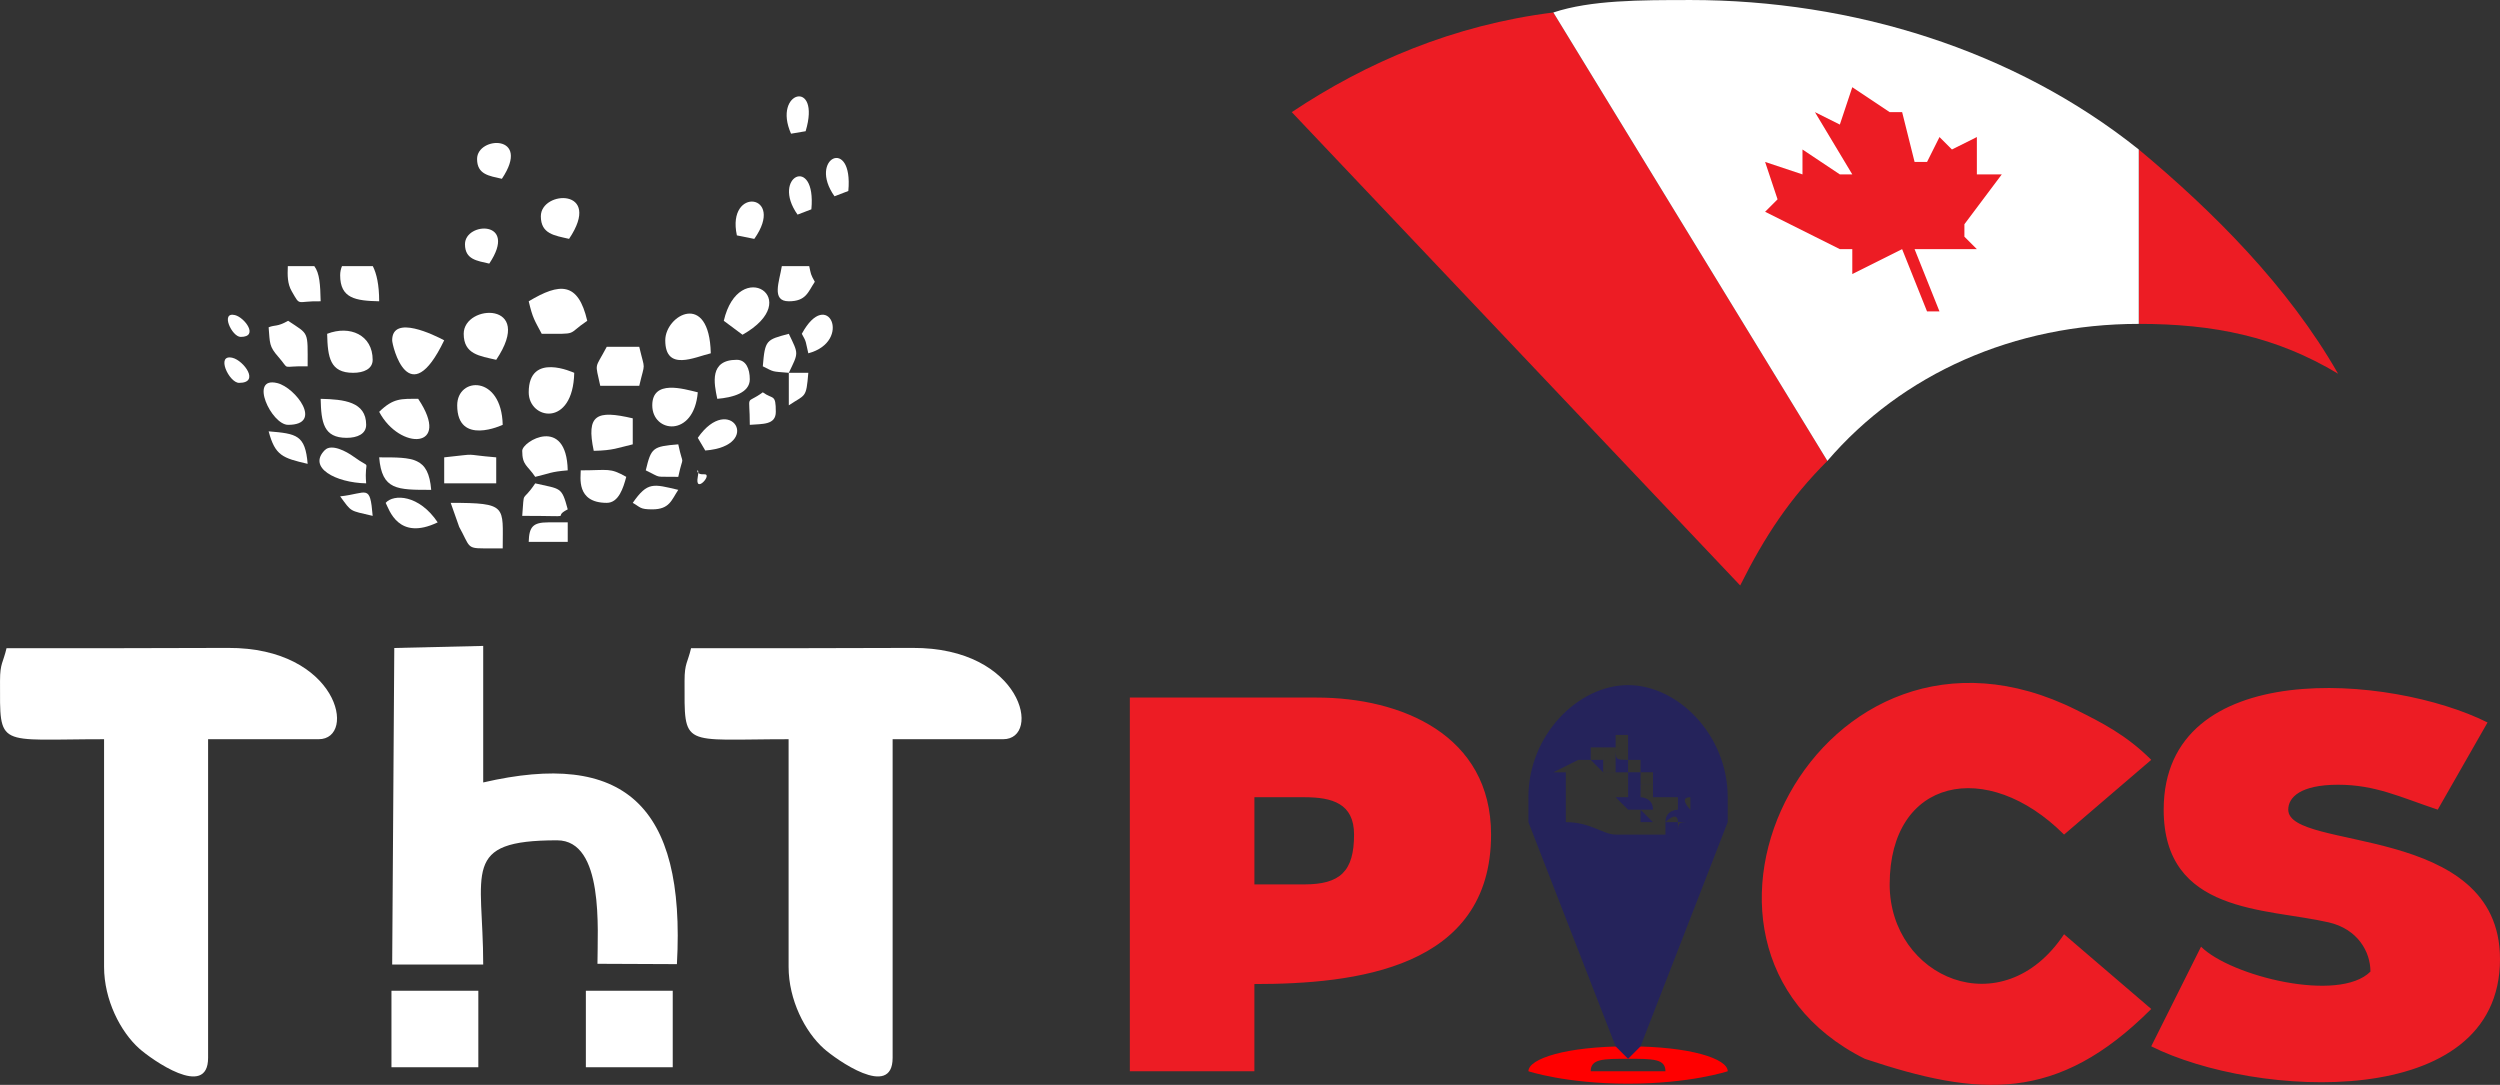 <?xml version="1.0" encoding="UTF-8"?>
<!DOCTYPE svg PUBLIC "-//W3C//DTD SVG 1.1//EN" "http://www.w3.org/Graphics/SVG/1.1/DTD/svg11.dtd">
<!-- Creator: CorelDRAW 2021 (64-Bit) -->
<svg xmlns="http://www.w3.org/2000/svg" xml:space="preserve" width="29.266mm" height="12.7mm" version="1.1" style="shape-rendering:geometricPrecision; text-rendering:geometricPrecision; image-rendering:optimizeQuality; fill-rule:evenodd; clip-rule:evenodd"
viewBox="0 0 5410.62 2347.91"
 xmlns:xlink="http://www.w3.org/1999/xlink"
 xmlns:xodm="http://www.corel.com/coreldraw/odm/2003">
 <rect x="0" y="0" width="5410.62" height="2347.91" fill="#333333" stroke="none"/>
 <defs>
  <style type="text/css">
   <![CDATA[
    .fil1 {fill:none;fill-rule:nonzero}
    .fil4 {fill:#25235B}
    .fil3 {fill:red}
    .fil5 {fill:white}
    .fil0 {fill:#ED1C24;fill-rule:nonzero}
    .fil2 {fill:white;fill-rule:nonzero}
   ]]>
  </style>
   <clipPath id="id0" style="clip-rule:nonzero">
    <path d="M2795.69 242.65l970.5 1024.41c53.93,-107.82 107.82,-188.7 188.7,-269.58l-593.08 -970.5c-215.67,26.95 -404.38,107.84 -566.12,215.67z"/>
   </clipPath>
   <clipPath id="id1" style="clip-rule:nonzero">
    <path d="M5060.19 808.79c-107.82,-188.7 -269.57,-350.47 -431.31,-485.26l0 377.42c0,0 0,0 0,0 161.75,0 296.54,26.95 431.31,107.84z"/>
   </clipPath>
   <clipPath id="id2" style="clip-rule:nonzero">
    <path d="M3658.37 0.04c-107.84,0 -215.67,0 -296.56,26.94l593.08 970.5c161.75,-188.68 404.38,-296.54 673.94,-296.54l0 -377.42c-269.57,-215.67 -620.05,-323.51 -970.5,-323.51l0.04 0.04z"/>
   </clipPath>
   <clipPath id="id3" style="clip-rule:nonzero">
    <path d="M4008.82 188.74l-26.95 80.86c0,0 0,0 0,0 0,0 0,0 0,0 0,0 0,0 0,0 0,0 0,0 0,0 0,0 0,0 0,0 0,0 0,0 0,0 0,0 0,0 0,0 0,0 0,0 0,0l-53.93 -26.95 80.88 134.81c0,0 0,0 0,0 0,0 0,0 0,0 0,0 -26.95,0 -26.95,0 0,0 0,0 0,0 0,0 0,0 0,0 0,0 0,0 0,0 0,0 0,0 0,0 0,0 0,0 0,0l-80.86 -53.93 0 26.95c0,0 0,0 0,0 0,0 0,0 0,0 0,0 0,0 0,0 0,26.94 0,26.94 0,26.94 0,0 0,0 0,0 0,0 0,0 0,0 0,0 0,0 0,0 0,0 0,0 0,0l-80.88 -26.94 26.95 80.86c0,0 26.94,0 26.94,0 0,0 0,0 0,0 0,0 0,0 -26.94,0 0,0 0,0 0,0l-26.95 26.95 161.75 80.88c0,0 26.95,0 26.95,0 0,0 0,0 0,0 0,0 0,0 0,0 0,0 0,0 0,0l0 53.91 107.82 -53.91 53.93 134.79 0 0 26.95 0 -53.93 -134.79 134.79 0 -26.94 -26.95c0,-26.95 0,-26.95 0,-26.95 0,0 0,0 0,0 0,0 0,0 0,0 0,0 0,0 0,0l80.86 -107.82 -26.95 0c0,0 0,0 0,0 0,0 0,0 0,0 0,0 0,0 -26.94,0 0,0 0,0 0,0l0 -80.88 -53.93 26.95c0,0 0,0 0,0 0,0 0,0 0,0 0,0 0,0 0,0 0,0 0,0 0,0 0,0 0,0 0,0 0,0 0,0 0,0 0,0 0,0 0,0 0,0 0,0 0,0l-26.95 -26.95 -26.95 53.93c-26.94,0 -26.94,0 -26.94,0 0,0 0,0 0,0 0,0 0,0 0,0 0,0 0,0 0,0 0,0 0,0 0,0 0,0 0,0 0,0 0,0 0,0 0,0 0,0 0,0 0,0l-26.95 -107.82 -26.95 0c0,0 0,0 0,0 0,0 0,0 0,0 0,0 0,0 0,0 0,26.95 0,26.95 0,26.95 0,0 0,0 0,0 0,0 0,-26.95 0,-26.95 0,0 0,0 0,0 0,0 0,0 0,0l-80.86 -53.93 -0.06 -0.02z"/>
   </clipPath>
 </defs>
 <g id="Layer_x0020_1">
  <path class="fil0" d="M2795.69 242.65l970.5 1024.41c53.93,-107.82 107.82,-188.7 188.7,-269.58l-593.08 -970.5c-215.67,26.95 -404.38,107.84 -566.12,215.67z"/>
  <g>
  </g>
  <g style="clip-path:url(#id0)">
   <g>
   </g>
  </g>
  <path class="fil1" d="M2795.69 242.65l970.5 1024.41c53.93,-107.82 107.82,-188.7 188.7,-269.58l-593.08 -970.5c-215.67,26.95 -404.38,107.84 -566.12,215.67z"/>
  <path class="fil1" d="M2795.69 242.65l970.5 1024.41c53.93,-107.82 107.82,-188.7 188.7,-269.58l-593.08 -970.5c-215.67,26.95 -404.38,107.84 -566.12,215.67z"/>
  <path class="fil0" d="M5060.19 808.79c-107.82,-188.7 -269.57,-350.47 -431.31,-485.26l0 377.42c0,0 0,0 0,0 161.75,0 296.54,26.95 431.31,107.84z"/>
  <g>
  </g>
  <g style="clip-path:url(#id1)">
   <g>
   </g>
  </g>
  <path class="fil1" d="M5060.19 808.79c-107.82,-188.7 -269.57,-350.47 -431.31,-485.26l0 377.42c0,0 0,0 0,0 161.75,0 296.54,26.95 431.31,107.84z"/>
  <path class="fil1" d="M5060.19 808.79c-107.82,-188.7 -269.57,-350.47 -431.31,-485.26l0 377.42c0,0 0,0 0,0 161.75,0 296.54,26.95 431.31,107.84z"/>
  <path class="fil2" d="M3658.37 0.04c-107.84,0 -215.67,0 -296.56,26.94l593.08 970.5c161.75,-188.68 404.38,-296.54 673.94,-296.54l0 -377.42c-269.57,-215.67 -620.05,-323.51 -970.5,-323.51l0.04 0.04z"/>
  <g>
  </g>
  <g style="clip-path:url(#id2)">
   <g>
   </g>
  </g>
  <path class="fil1" d="M3658.37 0.04c-107.84,0 -215.67,0 -296.56,26.94l593.08 970.5c161.75,-188.68 404.38,-296.54 673.94,-296.54l0 -377.42c-269.57,-215.67 -620.05,-323.51 -970.5,-323.51l0.04 0.04z"/>
  <path class="fil1" d="M3658.37 0.04c-107.84,0 -215.67,0 -296.56,26.94l593.08 970.5c161.75,-188.68 404.38,-296.54 673.94,-296.54l0 -377.42c-269.57,-215.67 -620.05,-323.51 -970.5,-323.51l0.04 0.04z"/>
  <path class="fil0" d="M4008.82 188.74l-26.95 80.86c0,0 0,0 0,0 0,0 0,0 0,0 0,0 0,0 0,0 0,0 0,0 0,0 0,0 0,0 0,0 0,0 0,0 0,0 0,0 0,0 0,0 0,0 0,0 0,0l-53.93 -26.95 80.88 134.81c0,0 0,0 0,0 0,0 0,0 0,0 0,0 -26.95,0 -26.95,0 0,0 0,0 0,0 0,0 0,0 0,0 0,0 0,0 0,0 0,0 0,0 0,0 0,0 0,0 0,0l-80.86 -53.93 0 26.95c0,0 0,0 0,0 0,0 0,0 0,0 0,0 0,0 0,0 0,26.94 0,26.94 0,26.94 0,0 0,0 0,0 0,0 0,0 0,0 0,0 0,0 0,0 0,0 0,0 0,0l-80.88 -26.94 26.95 80.86c0,0 26.94,0 26.94,0 0,0 0,0 0,0 0,0 0,0 -26.94,0 0,0 0,0 0,0l-26.95 26.95 161.75 80.88c0,0 26.95,0 26.95,0 0,0 0,0 0,0 0,0 0,0 0,0 0,0 0,0 0,0l0 53.91 107.82 -53.91 53.93 134.79 0 0 26.95 0 -53.93 -134.79 134.79 0 -26.94 -26.95c0,-26.95 0,-26.95 0,-26.95 0,0 0,0 0,0 0,0 0,0 0,0 0,0 0,0 0,0l80.86 -107.82 -26.95 0c0,0 0,0 0,0 0,0 0,0 0,0 0,0 0,0 -26.94,0 0,0 0,0 0,0l0 -80.88 -53.93 26.95c0,0 0,0 0,0 0,0 0,0 0,0 0,0 0,0 0,0 0,0 0,0 0,0 0,0 0,0 0,0 0,0 0,0 0,0 0,0 0,0 0,0 0,0 0,0 0,0l-26.95 -26.95 -26.95 53.93c-26.94,0 -26.94,0 -26.94,0 0,0 0,0 0,0 0,0 0,0 0,0 0,0 0,0 0,0 0,0 0,0 0,0 0,0 0,0 0,0 0,0 0,0 0,0 0,0 0,0 0,0l-26.95 -107.82 -26.95 0c0,0 0,0 0,0 0,0 0,0 0,0 0,0 0,0 0,0 0,26.95 0,26.95 0,26.95 0,0 0,0 0,0 0,0 0,-26.95 0,-26.95 0,0 0,0 0,0 0,0 0,0 0,0l-80.86 -53.93 -0.06 -0.02z"/>
  <g>
  </g>
  <g style="clip-path:url(#id3)">
   <g>
   </g>
  </g>
  <path class="fil1" d="M4008.82 188.74l-26.95 80.86c0,0 0,0 0,0 0,0 0,0 0,0 0,0 0,0 0,0 0,0 0,0 0,0 0,0 0,0 0,0 0,0 0,0 0,0 0,0 0,0 0,0 0,0 0,0 0,0l-53.93 -26.95 80.88 134.81c0,0 0,0 0,0 0,0 0,0 0,0 0,0 -26.95,0 -26.95,0 0,0 0,0 0,0 0,0 0,0 0,0 0,0 0,0 0,0 0,0 0,0 0,0 0,0 0,0 0,0l-80.86 -53.93 0 26.95c0,0 0,0 0,0 0,0 0,0 0,0 0,0 0,0 0,0 0,26.94 0,26.94 0,26.94 0,0 0,0 0,0 0,0 0,0 0,0 0,0 0,0 0,0 0,0 0,0 0,0l-80.88 -26.94 26.95 80.86c0,0 26.94,0 26.94,0 0,0 0,0 0,0 0,0 0,0 -26.94,0 0,0 0,0 0,0l-26.95 26.95 161.75 80.88c0,0 26.95,0 26.95,0 0,0 0,0 0,0 0,0 0,0 0,0 0,0 0,0 0,0l0 53.91 107.82 -53.91 53.93 134.79 0 0 26.95 0 -53.93 -134.79 134.79 0 -26.94 -26.95c0,-26.95 0,-26.95 0,-26.95 0,0 0,0 0,0 0,0 0,0 0,0 0,0 0,0 0,0l80.86 -107.82 -26.95 0c0,0 0,0 0,0 0,0 0,0 0,0 0,0 0,0 -26.94,0 0,0 0,0 0,0l0 -80.88 -53.93 26.95c0,0 0,0 0,0 0,0 0,0 0,0 0,0 0,0 0,0 0,0 0,0 0,0 0,0 0,0 0,0 0,0 0,0 0,0 0,0 0,0 0,0 0,0 0,0 0,0l-26.95 -26.95 -26.95 53.93c-26.94,0 -26.94,0 -26.94,0 0,0 0,0 0,0 0,0 0,0 0,0 0,0 0,0 0,0 0,0 0,0 0,0 0,0 0,0 0,0 0,0 0,0 0,0 0,0 0,0 0,0l-26.95 -107.82 -26.95 0c0,0 0,0 0,0 0,0 0,0 0,0 0,0 0,0 0,0 0,26.95 0,26.95 0,26.95 0,0 0,0 0,0 0,0 0,-26.95 0,-26.95 0,0 0,0 0,0 0,0 0,0 0,0l-80.86 -53.93 -0.06 -0.02z"/>
  <path class="fil1" d="M4008.82 188.74l-26.95 80.86c0,0 0,0 0,0 0,0 0,0 0,0 0,0 0,0 0,0 0,0 0,0 0,0 0,0 0,0 0,0 0,0 0,0 0,0 0,0 0,0 0,0 0,0 0,0 0,0l-53.93 -26.95 80.88 134.81c0,0 0,0 0,0 0,0 0,0 0,0 0,0 -26.95,0 -26.95,0 0,0 0,0 0,0 0,0 0,0 0,0 0,0 0,0 0,0 0,0 0,0 0,0 0,0 0,0 0,0l-80.86 -53.93 0 26.95c0,0 0,0 0,0 0,0 0,0 0,0 0,0 0,0 0,0 0,26.94 0,26.94 0,26.94 0,0 0,0 0,0 0,0 0,0 0,0 0,0 0,0 0,0 0,0 0,0 0,0l-80.88 -26.94 26.95 80.86c0,0 26.94,0 26.94,0 0,0 0,0 0,0 0,0 0,0 -26.94,0 0,0 0,0 0,0l-26.95 26.95 161.75 80.88c0,0 26.95,0 26.95,0 0,0 0,0 0,0 0,0 0,0 0,0 0,0 0,0 0,0l0 53.91 107.82 -53.91 53.93 134.79 0 0 26.95 0 -53.93 -134.79 134.79 0 -26.94 -26.95c0,-26.95 0,-26.95 0,-26.95 0,0 0,0 0,0 0,0 0,0 0,0 0,0 0,0 0,0l80.86 -107.82 -26.95 0c0,0 0,0 0,0 0,0 0,0 0,0 0,0 0,0 -26.94,0 0,0 0,0 0,0l0 -80.88 -53.93 26.95c0,0 0,0 0,0 0,0 0,0 0,0 0,0 0,0 0,0 0,0 0,0 0,0 0,0 0,0 0,0 0,0 0,0 0,0 0,0 0,0 0,0 0,0 0,0 0,0l-26.95 -26.95 -26.95 53.93c-26.94,0 -26.94,0 -26.94,0 0,0 0,0 0,0 0,0 0,0 0,0 0,0 0,0 0,0 0,0 0,0 0,0 0,0 0,0 0,0 0,0 0,0 0,0 0,0 0,0 0,0l-26.95 -107.82 -26.95 0c0,0 0,0 0,0 0,0 0,0 0,0 0,0 0,0 0,0 0,26.95 0,26.95 0,26.95 0,0 0,0 0,0 0,0 0,-26.95 0,-26.95 0,0 0,0 0,0 0,0 0,0 0,0l-80.86 -53.93 -0.06 -0.02z"/>
  <path class="fil0" d="M2849.62 1509.69c182.75,0 377.42,80.49 377.42,296.52 0,290.68 -295.04,323.49 -512.23,323.49l0 188.7 -269.57 0 0 -808.75 404.38 0 0 0.04zm-26.95 404.36c77.83,0 107.84,-28.14 107.84,-107.82 0,-67.37 -47.12,-80.86 -107.84,-80.86l-107.82 0 0 188.68 107.82 0zm1213.11 377.4c-489.86,-244.79 -97.8,-1033.01 458.29,-754.82 53.93,26.95 107.84,53.93 161.75,107.84l-188.68 161.75c-166.72,-166.72 -377.44,-122.59 -377.44,107.84 0,201.29 243.5,308.85 377.44,107.86l188.68 161.75c-204.1,204.1 -373.35,190.09 -620.03,107.8zm620.01 -26.94l107.82 -215.69c63.65,63.65 298.2,122.39 366.64,53.93 0,-42.45 -27.1,-92.01 -90.57,-106.58 -135.53,-31.11 -356.94,-17.97 -356.94,-243.89 0,-332.89 492.38,-293.01 700.92,-188.7l-107.82 188.7c-80.88,-26.95 -134.79,-53.93 -215.67,-53.93 -80.88,0 -107.82,26.95 -107.82,53.93 0,90.63 458.27,27.36 458.27,323.49 0,331.65 -529.74,301.33 -754.82,188.74z"/>
  <path class="fil3" d="M3523.56 2264.51c134.81,0 215.67,26.94 215.67,53.91 0,0 -80.86,26.95 -215.67,26.95 -134.79,0 -215.67,-26.95 -215.67,-26.95 0,-26.94 80.88,-53.91 215.67,-53.91zm0 26.97c53.93,0 80.88,0 80.88,26.94 0,0 -26.95,0 -80.88,0 -53.93,0 -80.86,0 -80.86,0 0,-26.94 26.94,-26.94 80.86,-26.94z"/>
  <path class="fil4" d="M3523.56 1671.43c0,0 0,0 0,0zm53.93 161.75c0,0 0,0 -26.95,0l0 0c0,0 26.95,0 26.95,0 0,0 0,0 0,0 0,-26.95 0,0 0,-26.95 0,0 0,0 0,0 0,0 0,0 0,0 0,0 0,0 0,0 -26.95,0 -26.95,0 -26.95,0l0 0c0,0 0,0 0,0 -26.94,0 -26.94,0 -26.94,0l0 0c0,0 0,0 0,0 0,0 -26.95,0 -26.95,0l0 0c0,0 0,0 0,0 -26.95,0 -53.93,-26.95 -107.82,-26.95 0,0 0,0 0,0l0 0c0,-26.94 0,0 0,-26.94l0 0c0,0 0,0 0,0 0,0 0,0 0,0 0,0 0,0 0,0 0,0 0,0 0,0 0,0 0,0 0,0l0 0 0 0 0 -26.95 0 0c0,0 0,0 0,0 0,0 0,0 0,0 0,-26.95 0,-26.95 0,-26.95 0,0 0,0 0,0 0,0 0,-26.94 0,-26.94 0,0 0,0 -26.95,0l53.93 -26.95c0,0 0,0 0,0 0,0 26.95,0 26.95,0 0,0 0,0 -26.95,0 26.95,0 26.95,0 26.95,0l0 0c0,0 0,0 0,0 0,0 0,0 0,0 0,0 0,0 0,0 0,0 0,0 0,0l26.94 26.95c0,0 0,0 0,0 0,0 0,0 0,0 0,0 0,0 0,0l0 0 0 0c0,0 0,0 0,0l0 0 0 0c0,0 0,0 0,0 26.95,0 26.95,0 26.95,0 0,0 0,0 0,0 0,0 0,0 0,0 0,0 0,0 0,0l0 0c0,0 0,0 0,0l0 0c0,0 0,0 0,0 0,0 0,0 0,0 0,0 0,0 0,0 0,0 0,0 0,0l0 0c0,0 0,0 0,0 0,-26.95 0,-26.95 0,-26.95 0,0 0,0 0,0l0 26.95c26.95,0 26.95,0 0,0l26.95 0c0,0 0,0 0,0l0 0c0,0 0,0 0,0 0,0 0,0 0,0 0,0 0,0 0,0 0,0 0,0 0,0 0,0 0,0 0,0l0 0c0,0 0,0 0,0 0,0 0,0 0,0 0,0 26.94,0 0,0 0,26.94 0,26.94 0,0l0 26.94 0 0 0 0c0,0 0,0 0,0l0 0c0,0 0,0 0,0l-26.95 0c26.95,0 26.95,0 26.95,0 0,0 0,0 0,0l0 0c0,0 0,0 0,26.95 0,0 -26.95,0 -26.95,0 0,0 0,0 0,0 0,0 0,0 0,0 0,0 0,0 0,0l26.95 26.95c0,0 0,0 0,0l0 0c0,0 0,0 26.94,0 0,0 0,0 0,0 0,0 0,0 0,0 0,26.94 0,0 0,26.94l0 0 0 0c26.95,0 26.95,0 26.95,0l0 0 -26.95 -26.94c0,0 0,0 0,0 0,0 26.95,0 26.95,0 0,-26.95 -26.95,-26.95 -26.95,-26.95 0,0 0,0 0,0 0,0 0,0 0,0l0 0c0,0 0,0 0,0 0,-26.95 0,-26.95 0,-26.95 0,0 0,0 0,0 0,0 0,0 26.95,0l0 0 0 0 0 0c0,0 0,0 0,0l0 26.95 0 0c0,0 0,0 0,0l26.95 0c0,-26.95 0,-26.95 0,-26.95 0,0 0,0 0,0 0,0 0,0 0,0 0,0 0,0 0,0 0,26.95 0,26.95 0,26.95l0 0c0,0 0,0 0,0l26.95 0 0 0c0,0 0,0 0,0 0,0 0,0 0,0l0 0 0 0 0 0c0,0 0,0 0,0 0,0 0,0 0,0l0 0 0 0c0,0 0,0 26.94,0 0,0 0,0 -26.94,0l0 26.95c0,0 0,0 0,0 0,0 -26.95,0 -26.95,26.94 0,0 0,0 0,0 0,0 0,0 0,0 0,0 26.95,-26.94 26.95,0 0,0 0,0 0,0 0,0 0,0 0,0 0,0 0,0 0,0l0 0 0 0c26.94,0 0,0 26.94,0l0 0c-26.94,0 -26.94,0 -26.94,26.95 0,0 0,0 0,0 0,-26.95 0,-26.95 0,-26.95 0,0 0,0 0,0 0,0 0,0 0,0 0,0 0,26.95 0,26.95l0 -26.95c0,0 0,0 0,0l-26.95 0c0,0 0,26.95 0,26.95l0 0c0,0 0,0 0,0 0,0 0,0 -26.95,0l0 0c0,0 0,0 0,26.95 0,0 0,0 0,0l0 0c0,0 0,0 0,0 0,0 0,0 0,0zm-80.86 -188.7c0,0 0,0 0,0l0 0c0,0 0,0 0,0 0,0 0,0 0,0 0,0 0,0 0,0 0,0 0,0 0,0l0 0c0,0 0,0 0,0 0,0 0,0 0,0 0,0 0,0 0,0 0,0 0,0 0,0zm0 -26.97c0,26.95 0,26.95 0,26.95l0 -26.95zm26.94 80.86l0 0c0,0 0,0 0,0 0,0 0,0 0,0 0,0 0,0 0,0 0,0 0,0 0,0 0,0 0,0 0,0 0,0 0,0 0,0 0,0 26.95,0 26.95,0 0,0 0,0 0,0l0 0c0,0 0,0 0,0 -26.95,0 -26.95,0 -26.95,0zm-26.94 -26.94c0,0 0,0 -26.95,0l0 0c0,0 0,0 0,0 0,0 0,0 0,0 0,0 0,0 0,-26.95 0,0 0,26.95 0,26.95 0,-26.95 0,-26.95 0,-26.95 -26.95,0 0,0 0,0 0,0 0,0 0,0 0,0 0,0 0,0 0,0 0,0 0,0 0,0 0,0 0,0 0,0 0,0 0,0l0 0 0 0c0,0 0,0 0,0 0,0 0,0 0,0 26.95,0 0,0 26.95,0 0,0 -26.95,0 0,0 0,0 0,0 0,0 0,0 0,0 0,0 0,0 0,0 0,0 0,26.95 0,26.95 0,26.95 0,0 0,0 0,0 0,0 0,0 0,0l0 0 0 0zm0 -26.95c-26.95,0 -26.95,0 -26.95,0 0,0 0,0 0,0 0,-26.95 0,0 0,-26.95l0 0c0,0 0,0 0,0l0 0c0,0 0,0 0,0 0,0 0,0 0,0 0,0 26.95,0 0,0 0,0 0,0 26.95,0l0 0 0 0c0,0 0,26.95 0,26.95zm-26.99 -26.97l0 0c0,0 0,0 26.95,0l-26.95 0 0 0zm0 0c0,0 0,0 0,0 0,0 0,0 0,0zm80.88 188.72c0,0 0,0 0,0 0,0 0,0 0,0 0,0 0,0 0,0 0,0 0,0 0,0zm26.97 -107.86c0,0 0,0 0,0 0,0 0,0 0,0zm-26.97 0c0,0 0,0 0,0 0,0 0,0 0,0zm0 26.99l0 -26.95c0,0 0,0 0,26.95zm0 -26.99c0,0 0,0 0,0 0,0 0,0 0,0l0 -26.94 0 0c0,0 0,0 0,0 0,0 0,0 0,0 0,0 0,0 0,0l-26.95 0c0,0 0,0 26.95,0 0,0 0,0 -26.95,0 0,0 0,0 0,0 0,0 0,0 0,0l0 0c0,0 0,0 0,0 0,0 0,0 0,0 0,0 0,0 0,-26.95l0 0c0,0 0,26.95 0,0 0,0 0,0 0,0 0,0 0,0 0,0 0,0 0,0 0,0 0,0 0,0 0,0l0 0c0,0 0,0 0,0l0 0c0,0 26.95,0 26.95,0l-26.95 0c0,0 0,0 0,0 0,0 0,0 0,0l0 0c0,0 0,0 0,0l0 0c0,0 26.95,0 26.95,0l0 0 0 0c0,0 0,0 0,0l0 0 0 0 0 0c0,0 0,0 0,0l0 0c0,0 0,0 0,0l0 0 0 0 0 0c0,0 0,0 0,0 0,0 0,0 0,0l0 26.95c0,0 0,0 0,0 26.95,0 0,0 26.95,0 0,0 0,0 0,0 0,0 0,0 0,0l0 0c0,0 0,0 0,0 0,0 0,0 0,0 0,0 0,0 0,0 0,0 0,0 0,0 0,0 0,0 0,0 0,0 0,0 0,0 0,0 0,0 0,0 0,0 0,0 0,0l0 0 0 0 0 0 0 26.94 0 0c0,0 0,0 0,0 0,0 0,0 0,0 0,0 0,0 0,0l0 0c0,0 0,0 0,0 0,0 0,0 0,0 0,0 0,0 0,0 0,0 0,0 0,0l0 0 0 0 0 0 0 0c-26.95,0 0,0 -26.95,0 0,0 0,0 0,0 0,0 0,0 0,0 0,0 0,0 0,0zm-26.95 -53.89c0,0 0,0 0,0 -26.94,0 -26.94,0 -26.94,0l0 0 0 0c0,0 0,0 26.94,0zm0 0c-26.94,0 -26.94,0 -26.94,-26.95 0,0 0,0 0,0 0,0 0,0 0,0 0,0 0,0 0,0 0,0 0,0 26.94,0 0,0 0,0 0,0 0,0 0,0 0,0l0 0c0,0 0,26.95 0,26.95l0 0c0,0 0,0 0,0 0,0 0,0 0,0zm0 -26.97c0,0 0,0 0,0 0,0 0,0 0,0zm0 0c0,0 0,0 0,0l0 0c0,0 0,0 0,0 0,0 0,0 0,0 0,0 0,0 0,0 0,0 0,0 0,0 0,0 0,0 0,0l0 0 0 0c0,0 0,0 0,0l0 0c0,-26.95 0,-26.95 0,-26.95 0,0 0,0 0,0 0,0 0,0 0,0 0,0 0,0 0,0 0,0 0,0 0,0 0,0 0,0 0,0 0,0 0,0 -26.94,0l0 0 26.94 0c0,0 0,0 0,0 0,0 0,0 0,0l0 0 0 0 0 0c0,0 0,0 0,0 0,0 0,0 0,0 0,0 0,0 0,-26.95l0 26.95c0,0 0,0 0,0 0,0 0,0 0,0 0,0 0,0 0,0 0,0 0,0 0,0l0 0 0 0 0 0 0 0 0 26.95c0,0 0,0 0,0l0 0 0 0 0 0c0,0 0,0 0,0 0,0 0,0 0,0l0 0zm-26.94 53.93c0,0 0,0 0,0l0 0c0,0 0,0 0,0 0,0 0,0 0,0l0 0zm0 0c0,0 0,0 0,0 0,0 0,0 0,0zm0 -53.93c0,0 0,0 0,0l0 0 0 0zm0 -26.95c0,0 0,0 0,0l0 0c0,0 0,0 0,0zm0 26.95l0 0c0,0 0,0 0,0 0,0 0,0 0,0 0,0 0,0 0,0 0,0 0,0 0,0l0 26.95c0,0 0,0 0,0 0,-26.95 0,0 0,-26.95l0 0zm0 0c0,0 0,0 0,0l0 0c0,0 0,0 0,0zm0 0c0,0 0,0 0,0 0,0 0,0 0,0 0,0 0,0 0,0zm134.77 161.75c0,0 0,0 0,0l0 0 0 0c0,0 0,0 0,0 0,0 0,0 0,0 0,0 0,0 0,0zm0 0c0,0 0,0 0,0 0,0 0,0 0,0 0,0 0,0 0,0zm-134.77 -134.77c0,0 0,0 0,0 0,-26.95 0,0 0,-26.95 0,0 0,0 0,26.95zm0 -26.97c0,0 0,0 0,0 0,0 0,0 0,0l0 0zm53.89 161.75c0,0 0,0 0,-26.95 0,0 0,0 0,26.95zm0 -26.95l0 0c0,0 0,0 0,0l0 0c0,0 0,0 0,0 0,0 0,0 0,0zm-134.77 -107.82c0,0 0,0 0,0l0 0c0,0 0,0 0,0zm80.88 26.95c0,0 0,0 0,0 0,0 0,0 0,0zm0 -53.93c0,0 0,0 0,0 -26.95,0 -26.95,0 -26.95,0 0,0 0,0 26.95,0zm26.94 80.86c0,0 0,0 0,0 26.95,0 26.95,0 26.95,0 0,0 0,0 -26.95,0zm134.81 80.88c0,0 0,0 0,0l0 0c0,0 0,0 0,0 0,0 0,0 0,0 0,0 0,0 0,0zm-161.75 -161.75c0,0 0,0 0,0l0 0c0,0 0,0 0,0l0 0 0 0c0,0 0,0 0,0zm-134.81 107.86c0,0 0,0 0,0 0,0 0,0 0,0 0,0 0,0 0,0 0,0 0,0 0,0 0,0 0,0 0,0 0,0 0,0 26.95,0 -26.95,0 -26.95,0 -26.95,0 0,0 0,0 0,0zm107.82 -80.88c0,0 0,0 -26.94,0l0 0c0,0 0,0 0,0 0,0 0,0 0,0 0,-26.95 0,-26.95 0,-26.95l26.94 0c0,26.95 0,0 0,26.95 0,0 0,0 0,0zm0 -26.97c0,0 0,0 0,0 0,0 0,0 0,0 0,0 0,0 0,0l0 0 0 0 0 0zm-80.86 161.75c0,0 0,0 0,0 0,0 0,0 0,0 0,-26.95 0,-26.95 0,-26.95 0,0 0,0 0,0 0,0 0,0 0,0l0 0c0,0 0,0 -26.95,0l26.95 0 0 0c0,0 0,0 0,0 0,0 0,0 0,26.95zm107.86 -161.75c0,0 0,0 0,0l0 -26.95c0,0 0,0 0,0l0 0 0 0c0,0 0,0 0,0l0 0c0,0 0,0 0,0 0,0 0,0 26.94,0l0 0c0,26.95 0,0 0,26.95l0 0c0,0 0,0 -26.94,0 0,0 0,0 0,0 0,0 0,0 0,0zm161.75 134.79c0,0 0,0 0,0 0,0 -26.95,-26.94 0,-26.94l0 0 0 26.94c0,0 0,0 0,0 0,0 0,0 0,0 0,0 0,0 0,0 0,0 0,0 0,0 0,0 0,0 0,0 0,0 0,0 0,0l0 0c0,0 0,0 0,0l0 0 0 0 26.94 0c0,0 -26.94,0 0,0 0,0 0,0 0,0 0,0 0,0 0,0l-26.94 0c0,0 0,0 0,0 0,0 0,0 0,0 0,0 0,0 0,0 0,0 0,0 0,0 0,0 0,0 0,0 0,0 0,0 0,0 0,0 0,0 0,0 0,0 0,0 0,0l0 0zm-350.49 -26.94c0,17.95 0,35.96 0,53.91l188.7 485.26 26.95 26.95 0 26.94 0 -26.94 26.95 -26.95 188.68 -485.26 0 0c0,-26.94 0,-26.94 0,-53.91 0,-134.81 -107.82,-242.63 -215.67,-242.63 -107.82,0 -215.67,107.82 -215.67,242.63l0.06 0zm188.74 -53.93c0,0 0,0 0,0 0,0 0,0 0,0zm134.77 80.86c0,0 0,0 0,0l0 0zm-107.84 -53.93c0,0 0,0 0,0 0,0 0,0 0,0zm-53.93 -80.86c0,0 0,0 0,0l0 0zm80.88 53.93c0,0 0,0 0,0l0 0zm0 0c0,0 0,0 0,0 0,0 0,0 0,0zm-53.89 -53.93c26.94,0 26.94,0 26.94,0 -26.94,0 -26.94,0 -26.94,0z"/>
  <path class="fil5" d="M0.04 1473.17c0,147.2 -8.58,126.66 225.18,126.66l0 492.52c0,71.84 35.63,140.8 76.24,177.04 26.01,23.2 148.9,110.81 148.9,19.97l0 -689.53 239.25 0c84.06,0 42.48,-198.83 -196.45,-197.59 -159.66,0.81 -319.33,0.57 -479.03,0.57 -7.34,31.56 -14.09,32.35 -14.09,70.36z"/>
  <path class="fil5" d="M853.33 1402.35l-4.55 685.09 197 0c0,-201.46 -49.36,-268.81 159.88,-268.81 102.16,0 87.39,194.19 87.39,267.24l171.95 0.74c19.36,-347.55 -117.49,-463.02 -419.22,-393.21l0 -295.5 -192.45 4.46z"/>
  <path class="fil5" d="M1144.28 652.05c8.63,37.01 12.81,41.36 28.14,70.36 82.69,0 52.1,2.94 98.52,-28.14 -19.65,-84.38 -58.98,-82.81 -126.66,-42.23z"/>
  <path class="fil5" d="M1045.78 1186.8l42.21 0c0,-91.33 11.24,-98.52 -112.57,-98.52l18.36 52.02c22.98,41.76 16.31,46.5 52.01,46.5z"/>
  <path class="fil5" d="M1144.28 849.06c0,59.03 95.86,77.06 98.52,-42.21 -1.65,-0.39 -98.52,-46.29 -98.52,42.21z"/>
  <path class="fil5" d="M1439.8 736.49c0,68.55 63.95,36.2 98.52,28.14 -3.05,-136.29 -98.52,-82.81 -98.52,-28.14z"/>
  <path class="fil5" d="M848.76 736.49c0,11.44 35.9,159.81 112.59,0 -20.65,-10.93 -112.59,-56.66 -112.59,0z"/>
  <path class="fil5" d="M1299.08 835l84.43 0c12.83,-55.09 12.83,-29.38 0,-84.43l-70.36 0c-26.66,50.38 -25.25,31.58 -14.07,84.43z"/>
  <path class="fil5" d="M989.5 877.21c0,88.91 98.19,42.3 98.48,42.23 -2.4,-108.67 -98.48,-104.2 -98.48,-42.23z"/>
  <path class="fil5" d="M1003.56 722.42c0,44.52 34.63,47.96 70.38,56.29 85.3,-127.42 -70.38,-121.5 -70.38,-56.29z"/>
  <path class="fil5" d="M708.03 722.42c1.15,51.08 6.19,84.43 56.29,84.43 23.04,0 42.23,-8.43 42.23,-28.14 0,-53.63 -49.1,-75.47 -98.52,-56.29z"/>
  <path class="fil5" d="M820.62 891.28c44.41,83.9 157.86,81.53 84.43,-28.14 -36.86,0 -53.78,-1.85 -84.43,28.14z"/>
  <path class="fil5" d="M1566.46 694.28l40.52 30.17c137.25,-77.48 -7.95,-170.05 -40.52,-30.17z"/>
  <path class="fil5" d="M961.35 989.8l0 56.28 112.59 0 0 -56.28c-78.28,-6.53 -32.13,-8.43 -112.59,0z"/>
  <path class="fil5" d="M736.19 595.76c0,50.14 33.37,55.17 84.43,56.29 0,-35.44 -5.53,-59.99 -13.75,-76.04l-66.76 0c-2.48,5.9 -3.92,12.59 -3.92,19.74z"/>
  <path class="fil5" d="M750.26 947.58c23.04,0 42.21,-8.43 42.21,-28.14 0,-50.14 -48.14,-55.19 -98.48,-56.29 1.13,51.06 6.16,84.43 56.28,84.43z"/>
  <path class="fil5" d="M1130.21 975.71c0,31.54 11.13,30.89 28.16,56.29 32.08,-7.47 32.35,-10.93 70.34,-14.07 -2.64,-119.13 -98.5,-63.06 -98.5,-42.23z"/>
  <path class="fil5" d="M1411.67 877.21c0,59.99 90.29,70.55 98.5,-28.16 -30.67,-7.34 -98.5,-28.4 -98.5,28.16z"/>
  <path class="fil5" d="M581.39 708.35c2.9,34.9 0.85,41.01 20.76,63.67 27.4,31.11 2.64,19.41 63.67,20.76 0,-77.67 3.57,-67.85 -42.23,-98.5 -24.33,13.68 -27.75,8.19 -42.21,14.07z"/>
  <path class="fil5" d="M1285.01 975.71c42.87,-0.94 51.3,-6.34 84.43,-14.07l0 -56.29c-78.11,-18.19 -101.18,-8.71 -84.43,70.36z"/>
  <path class="fil5" d="M933.21 1060.15c-5.92,-70.99 -38.53,-70.34 -112.59,-70.34 5.92,70.97 38.53,70.34 112.59,70.34z"/>
  <path class="fil5" d="M693.98 652.05c-0.81,-36.25 -2.2,-60.53 -13.68,-76.04l-57.39 0c-0.81,19.82 -1.02,37.97 8.41,54.26 19.98,34.48 8.82,20.58 62.65,21.78z"/>
  <path class="fil5" d="M1313.15 1088.28c25.86,0 35.81,-32.28 42.23,-56.28 -36.22,-20.34 -37.77,-14.07 -98.52,-14.07 0.31,13.51 -10.89,70.34 56.29,70.34z"/>
  <path class="fil5" d="M623.6 919.44c76.72,0 16.36,-80.59 -23.48,-90.37 -62.1,-15.25 -12.87,90.37 23.48,90.37z"/>
  <path class="fil5" d="M1707.19 652.05c37.62,0 41.62,-20.3 56.28,-42.21 -9.37,-16.69 -8.19,-16.07 -12.13,-33.83l-59.27 0c-5.32,33.35 -23.33,76.04 15.12,76.04z"/>
  <path class="fil5" d="M792.47 1046.08c-4.77,-57.5 15.07,-27.1 -27.36,-57.94 -15.6,-11.33 -47.72,-28.42 -62.06,-14.07 -37.79,37.79 22.91,70.53 89.42,72.01z"/>
  <path class="fil5" d="M1130.21 1116.44c126.75,0 59.2,5.42 98.5,-14.07 -13.29,-49.77 -14.99,-43.41 -70.34,-56.29 -30.15,45 -23.13,9.85 -28.16,70.36z"/>
  <path class="fil5" d="M1552.37 863.14c33.11,-2.75 70.38,-12.72 70.38,-42.23 0,-23.04 -8.43,-42.21 -28.16,-42.21 -59.75,0 -49.4,50.49 -42.23,84.43z"/>
  <path class="fil5" d="M834.69 1088.28c7.47,14.12 27.18,83.21 112.59,42.23 -40.4,-60.29 -95.4,-61.79 -112.59,-42.23z"/>
  <path class="fil5" d="M1707.19 806.85c21.39,-44.57 21.39,-39.84 0,-84.43 -49.07,13.09 -51.52,12.98 -56.29,70.36 25.66,12.72 17.6,10.85 56.29,14.07z"/>
  <path class="fil5" d="M1397.6 1017.94c37.34,17.93 15.05,12.85 70.34,14.07 11.59,-54.7 11.59,-15.68 0,-70.36 -55.39,4.62 -58.59,7.1 -70.34,56.29z"/>
  <path class="fil5" d="M1510.17 947.58l16.18 27.44c126.75,-10.02 53.39,-127.56 -16.18,-27.44z"/>
  <path class="fil5" d="M1735.33 722.42c10.65,18.97 7.69,15.55 14.07,42.21 96.67,-25.81 41.87,-145.53 -14.07,-42.21z"/>
  <path class="fil5" d="M665.83 1003.85c-5.19,-62.45 -23.5,-65.28 -84.43,-70.34 14.07,52.67 30.17,57.72 84.43,70.34z"/>
  <path class="fil5" d="M1369.44 1088.28c17.16,9.67 15.05,14.09 42.23,14.09 37.62,0 41.62,-20.32 56.28,-42.23 -54.24,-12.63 -66.28,-18.21 -98.5,28.14z"/>
  <path class="fil5" d="M1144.28 1172.72l84.43 0 0 -42.21 -42.21 0c-33.28,0 -41.32,9.72 -42.23,42.21z"/>
  <path class="fil5" d="M1622.76 919.44c27.29,-2.27 56.28,0.65 56.28,-28.16 0,-39.62 -6.08,-26.05 -28.14,-42.23 -38.79,28.42 -28.14,-0.98 -28.14,70.38z"/>
  <path class="fil5" d="M1707.19 806.85l0 70.36c36.51,-24.46 37.55,-14.33 42.21,-70.36l-42.21 0z"/>
  <path class="fil5" d="M736.19 1074.23c25.24,34.42 19.15,30.28 70.36,42.21 -5.9,-70.84 -11.67,-48.36 -70.36,-42.21z"/>
  <path class="fil5" d="M1510.17 1032.01c-7.23,39.12 33.57,-6.77 13.92,-5.53 -26.33,1.65 -8.54,-23.55 -13.92,5.53z"/>
  <path class="fil5" d="M1006.33 528.48c0,33.24 25.85,35.81 52.54,42.02 63.71,-95.12 -52.54,-90.7 -52.54,-42.02z"/>
  <path class="fil5" d="M1170.52 468.05c0,38.66 30.06,41.65 61.1,48.88 74.08,-110.63 -61.1,-105.49 -61.1,-48.88z"/>
  <path class="fil5" d="M1032.51 344.03c0,33.96 26.42,36.59 53.69,42.93 65.08,-97.19 -53.69,-92.68 -53.69,-42.93z"/>
  <path class="fil5" d="M517.45 828.61c46,0 9.8,-48.33 -14.09,-54.19 -37.23,-9.15 -7.71,54.19 14.09,54.19z"/>
  <path class="fil5" d="M520.87 729.13c40.06,0 8.54,-42.08 -12.28,-47.2 -32.41,-7.97 -6.71,47.2 12.28,47.2z"/>
  <path class="fil5" d="M1594.78 509.42l37.66 7.6c69.24,-97.85 -60.66,-114.36 -37.66,-7.6z"/>
  <path class="fil5" d="M1726.08 464.48l29.93 -11.46c11.11,-119.1 -88.3,-71.07 -29.93,11.46z"/>
  <path class="fil5" d="M1806.06 424.79l29.93 -11.46c11.11,-119.1 -88.3,-71.07 -29.93,11.46z"/>
  <path class="fil5" d="M1711.99 289.33l31.6 -5.34c34.35,-114.57 -72.58,-87.06 -31.6,5.34z"/>
  <rect class="fil5" x="847.22" y="2144.21" width="188.01" height="165.55"/>
  <rect class="fil5" x="1267.95" y="2144.21" width="188.01" height="165.55"/>
  <path class="fil5" d="M1481.55 1473.17c0,147.2 -8.58,126.66 225.18,126.66l0 492.52c0,71.84 35.63,140.8 76.24,177.04 26.01,23.2 148.9,110.81 148.9,19.97l0 -689.53 239.25 0c84.06,0 42.48,-198.83 -196.45,-197.59 -159.66,0.81 -319.33,0.57 -479.03,0.57 -7.36,31.56 -14.09,32.35 -14.09,70.36z"/>
 </g>
</svg>

